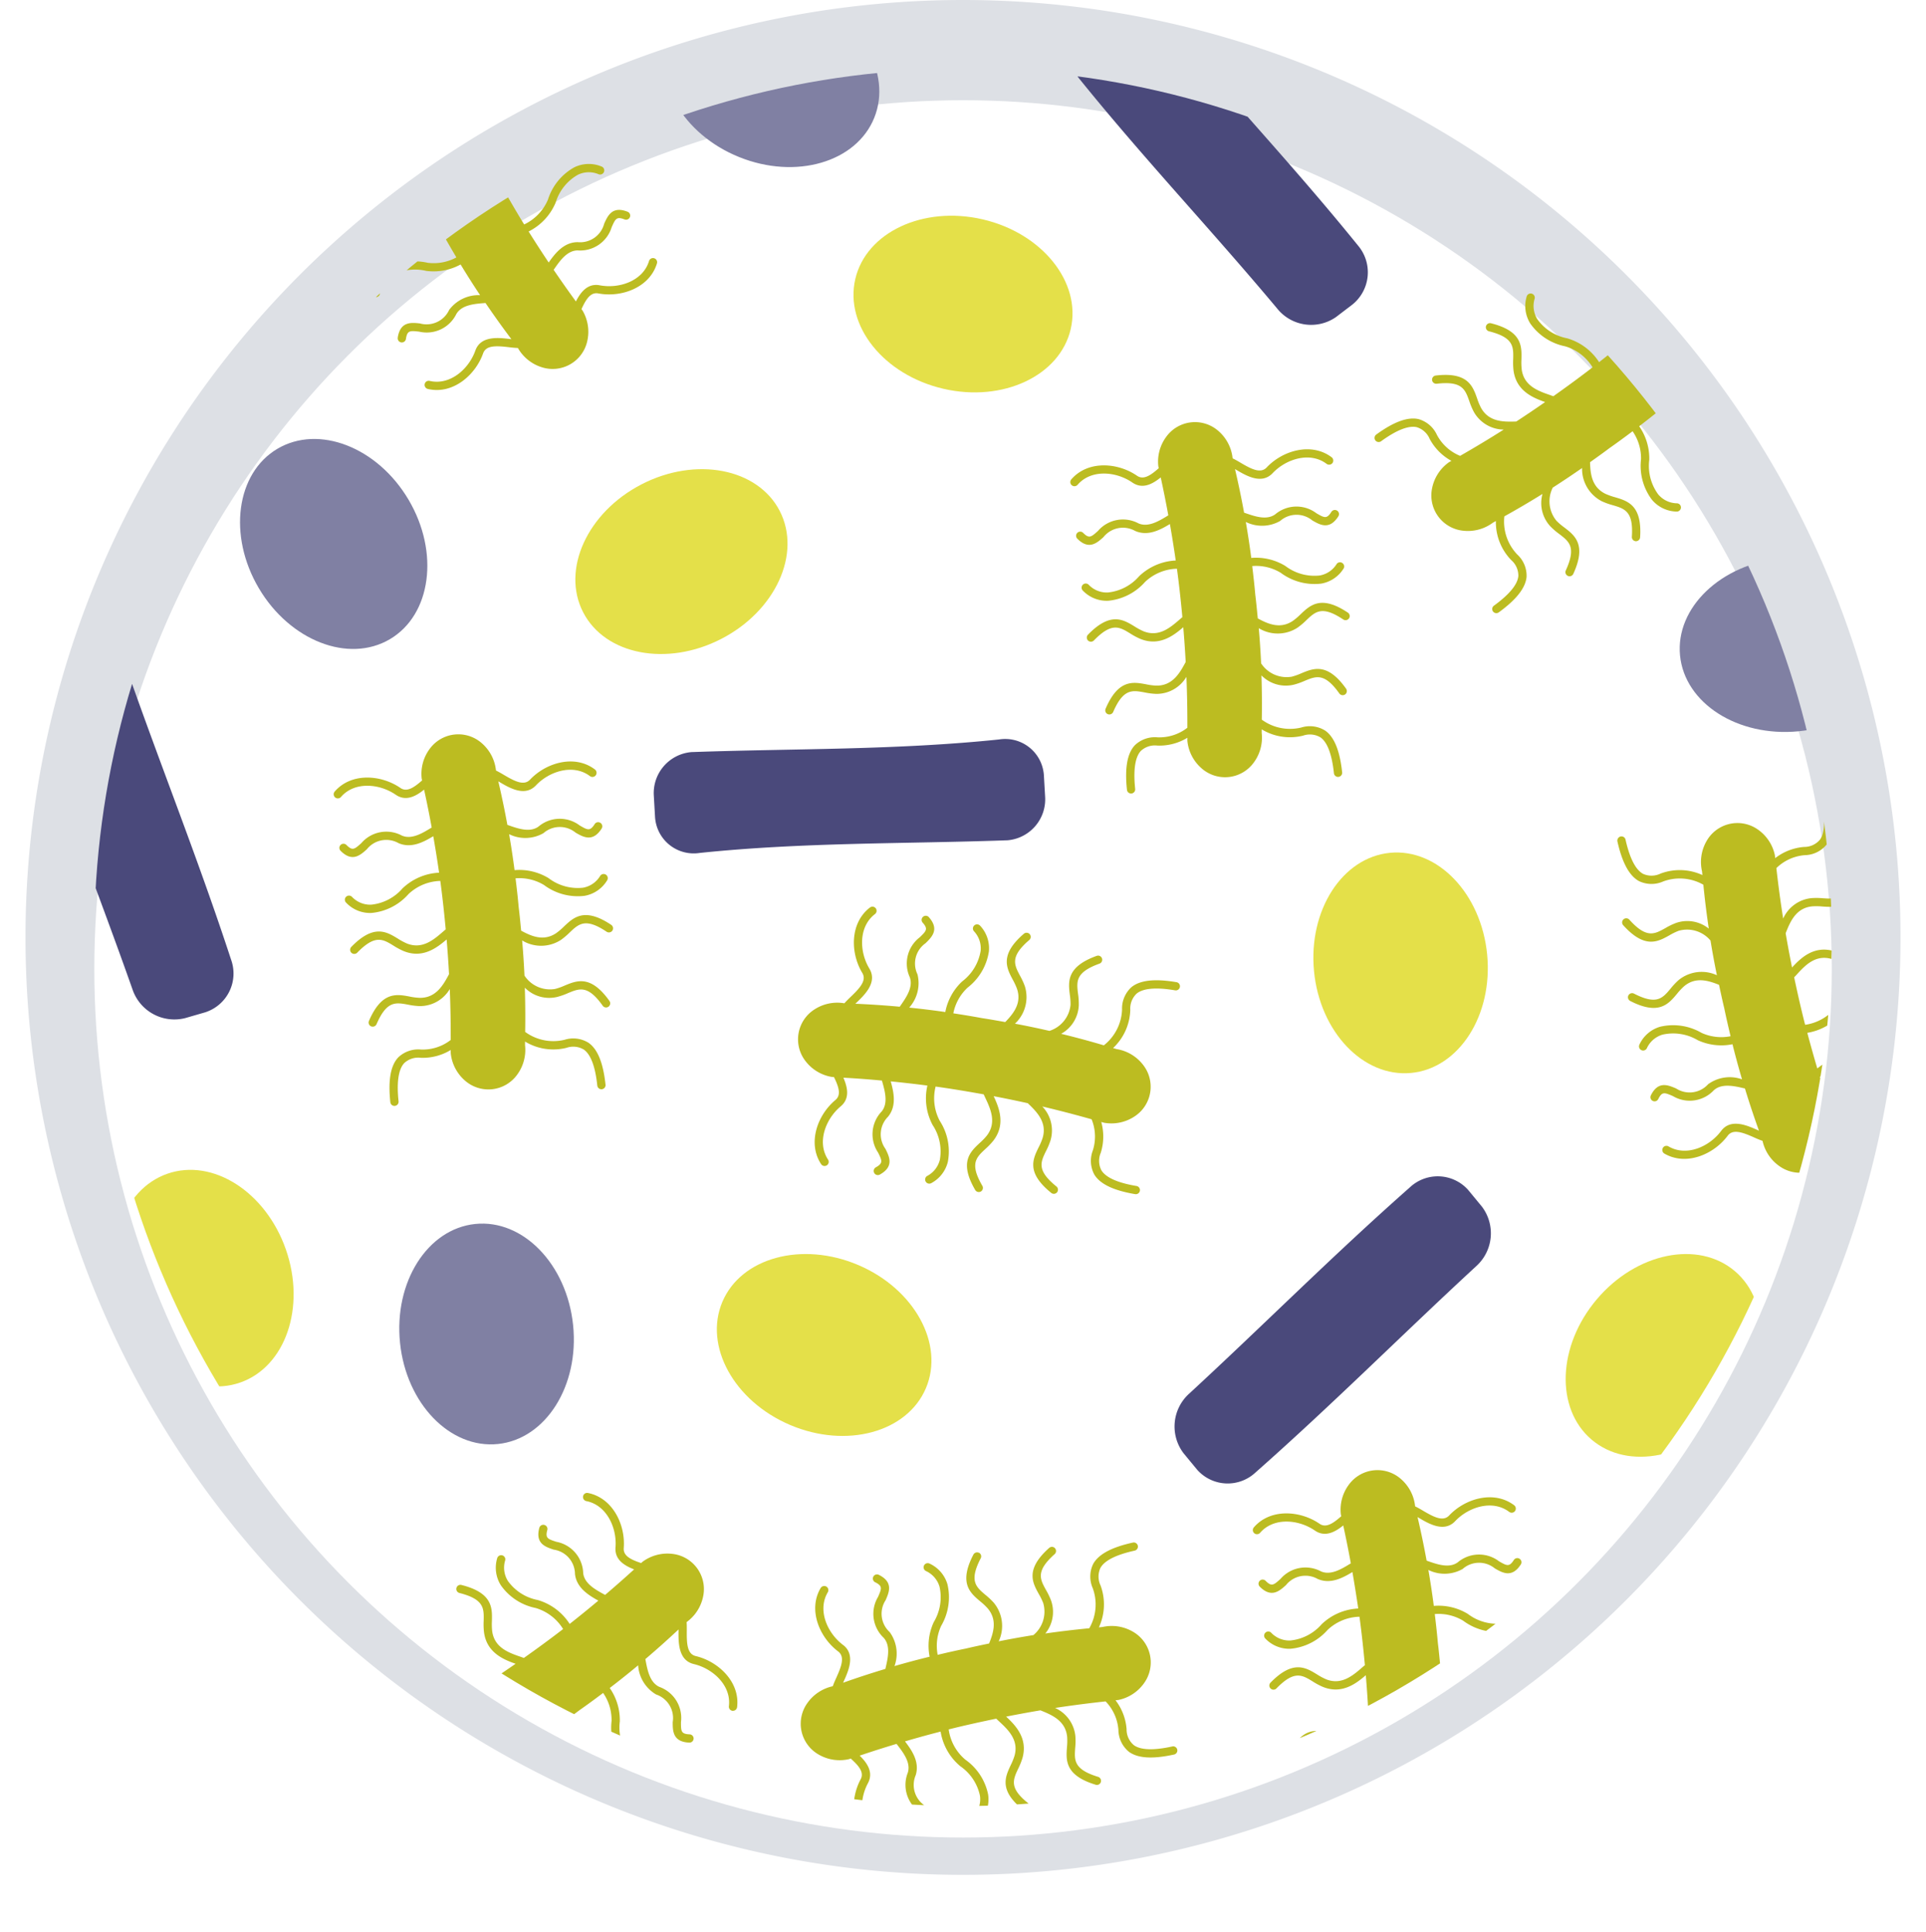 <svg xmlns="http://www.w3.org/2000/svg" xmlns:xlink="http://www.w3.org/1999/xlink" width="183.868" height="184.434" viewBox="0 0 183.868 184.434">
  <defs>
    <filter id="Ellipse_338" x="0" y="0.566" width="183.868" height="183.868" filterUnits="userSpaceOnUse">
      <feOffset dy="3" input="SourceAlpha"/>
      <feGaussianBlur stdDeviation="3" result="blur"/>
      <feFlood flood-opacity="0.518"/>
      <feComposite operator="in" in2="blur"/>
      <feComposite in="SourceGraphic"/>
    </filter>
    <clipPath id="clip-path">
      <circle id="Ellipse_338-2" data-name="Ellipse 338" cx="82.934" cy="82.934" r="82.934" transform="translate(6.566 6.566)" fill="none"/>
    </clipPath>
  </defs>
  <g id="MOD_Circle3" transform="translate(91.934 89.5)">
    <g id="Grupo_8524" data-name="Grupo 8524" transform="translate(-89.5 -89.5)">
      <path id="Ellipse_337" data-name="Ellipse 337" d="M89.5,0A89.5,89.5,0,1,1,0,89.5,89.5,89.5,0,0,1,89.5,0Z" fill="#dde0e5"/>
      <g transform="matrix(1, 0, 0, 1, -2.43, 0)" filter="url(#Ellipse_338)">
        <circle id="Ellipse_338-3" data-name="Ellipse 338" cx="82.934" cy="82.934" r="82.934" transform="translate(9 6.57)" fill="#fff"/>
      </g>
      <g id="Grupo_8523" data-name="Grupo 8523" transform="translate(0)">
        <g id="Grupo_8522" data-name="Grupo 8522" clip-path="url(#clip-path)">
          <path id="Path_2738" data-name="Path 2738" d="M111.852,140.318q-.651-.786-1.3-1.576a4.219,4.219,0,0,1,.522-5.668c7.134-6.581,13.635-13.127,21.089-19.714a3.89,3.89,0,0,1,5.5.18c.025.027.05.055.074.083l1.3,1.576a4.219,4.219,0,0,1-.52,5.668c-7.134,6.581-13.635,13.126-21.09,19.715a3.889,3.889,0,0,1-5.5-.18C111.9,140.375,111.877,140.347,111.852,140.318Z" fill="#4a497b"/>
          <path id="Path_2738-2" data-name="Path 2738" d="M2.92,62.3q.979-.286,1.961-.568a4.221,4.221,0,0,1,5,2.725c3.217,9.157,6.652,17.719,9.748,27.173a3.888,3.888,0,0,1-2.343,4.975l-.1.036-1.962.568a4.22,4.22,0,0,1-5-2.722C7,85.33,3.567,76.768.47,67.313a3.89,3.89,0,0,1,2.342-4.976Z" fill="#4a497b"/>
          <path id="Path_2740" data-name="Path 2740" d="M126.718,29.044,125.1,30.278a4.154,4.154,0,0,1-5.6-.812c-6.27-7.5-12.626-14.189-18.857-21.9a3.955,3.955,0,0,1,.473-5.574l.024-.02c.538-.413,1.078-.828,1.614-1.234a4.153,4.153,0,0,1,5.6.812c6.27,7.5,12.627,14.189,18.863,21.9a3.952,3.952,0,0,1-.474,5.57Z" fill="#4a497b"/>
          <path id="Path_2741" data-name="Path 2741" d="M97.22,73.98q.06,1.038.12,2.087a3.926,3.926,0,0,1-3.671,4.165l-.093,0c-9.7.341-19.354.177-29.195,1.2a3.7,3.7,0,0,1-4.241-3.075c-.017-.1-.029-.208-.037-.312q-.06-1.04-.12-2.088A3.928,3.928,0,0,1,63.657,71.8l.091,0c9.705-.341,19.353-.177,29.194-1.2a3.7,3.7,0,0,1,4.241,3.076C97.2,73.771,97.212,73.875,97.22,73.98Z" fill="#4a497b"/>
          <path id="Trazado_3909" data-name="Trazado 3909" d="M63.986,158.112c-.819-.194-.871-1.178-.854-2.444,0-.3,0-.562-.018-.8a4,4,0,0,0,1.576-2.438,3.386,3.386,0,0,0-2.967-4.079,4,4,0,0,0-2.816.758c-.045.041-.091.081-.136.123-1-.332-1.718-.693-1.659-1.435.178-2.227-1.059-4.8-3.437-5.259a.395.395,0,0,0-.149.775c1.944.372,2.95,2.54,2.8,4.422-.094,1.171.843,1.743,1.777,2.1q-1.366,1.243-2.772,2.439l-.067-.038c-.853-.465-1.914-1.043-2.023-2.051a3.145,3.145,0,0,0-2.562-2.983c-.828-.269-1.077-.35-.86-1.141a.395.395,0,0,0-.761-.209c-.416,1.518.578,1.84,1.377,2.1a2.371,2.371,0,0,1,2.022,2.318c.143,1.324,1.3,2.034,2.231,2.549q-1.352,1.134-2.738,2.224A5.421,5.421,0,0,0,48.9,152.76a4.553,4.553,0,0,1-2.847-1.819,2.391,2.391,0,0,1-.261-1.961.394.394,0,0,0-.761-.208,3.149,3.149,0,0,0,.351,2.583,5.351,5.351,0,0,0,3.329,2.17,4.6,4.6,0,0,1,2.612,2.007c-1.227.949-2.48,1.863-3.746,2.76-.1-.036-.2-.072-.305-.109-1.113-.383-2.5-.858-2.717-2.437a6.071,6.071,0,0,1-.028-.974c.031-1.265.067-2.7-2.908-3.448a.394.394,0,1,0-.193.765c2.364.6,2.342,1.463,2.313,2.664a6.618,6.618,0,0,0,.035,1.1c.269,1.933,1.847,2.587,3.014,2.995q-1.365.949-2.757,1.858c-1.171.038-2.606.066-3.364-1.31a5.887,5.887,0,0,1-.372-.9c-.422-1.19-.9-2.543-3.952-2.181a.394.394,0,0,0-.346.438.4.4,0,0,0,.438.345c2.427-.284,2.715.531,3.116,1.661a6.558,6.558,0,0,0,.426,1.016,3.312,3.312,0,0,0,2.86,1.7q-2.052,1.3-4.165,2.508a4.37,4.37,0,0,1-2.211-2,2.756,2.756,0,0,0-1.758-1.509c-1.036-.23-2.358.254-4.045,1.481a.394.394,0,1,0,.464.638c1.473-1.071,2.622-1.524,3.409-1.349a1.962,1.962,0,0,1,1.239,1.119,5.166,5.166,0,0,0,2.074,2.1c-.084.047-.166.1-.25.145a3.991,3.991,0,0,0-1.587,2.447,3.384,3.384,0,0,0,2.969,4.079,4,4,0,0,0,2.816-.758c.1-.054.2-.115.3-.17a5.2,5.2,0,0,0,1.458,3.725,1.967,1.967,0,0,1,.684,1.524c-.076.805-.86,1.756-2.332,2.827a.395.395,0,0,0,.463.639c1.687-1.228,2.555-2.337,2.655-3.393a2.758,2.758,0,0,0-.9-2.137A4.55,4.55,0,0,1,42.9,169.76q1.848-1.026,3.642-2.141a3.262,3.262,0,0,0,.767,3.108,6.6,6.6,0,0,0,.836.718c.952.728,1.64,1.254.622,3.476a.395.395,0,0,0,.718.328c1.279-2.794.142-3.663-.861-4.431a5.991,5.991,0,0,1-.74-.631,2.909,2.909,0,0,1-.362-3.171q1.416-.908,2.8-1.873a3.473,3.473,0,0,0,1.892,3.177,6.788,6.788,0,0,0,1.038.373c1.151.341,1.984.587,1.823,3.019a.393.393,0,0,0,.367.419h.026a.394.394,0,0,0,.393-.368c.2-3.061-1.172-3.469-2.385-3.827a6.206,6.206,0,0,1-.918-.326c-1.31-.634-1.446-1.908-1.476-3.02.613-.438,1.228-.874,1.83-1.329.755-.528,1.5-1.076,2.232-1.629a4.539,4.539,0,0,1,.806,2.669,5.4,5.4,0,0,0,1.04,3.872,3.15,3.15,0,0,0,2.349,1.128h.018a.395.395,0,0,0,.017-.789,2.39,2.39,0,0,1-1.783-.85,4.589,4.589,0,0,1-.854-3.306,5.389,5.389,0,0,0-.963-3.195q1.38-1.055,2.713-2.167a3.49,3.49,0,0,0,1.717,2.786,2.373,2.373,0,0,1,1.584,2.638c0,.84,0,1.885,1.573,1.956h.018a.394.394,0,0,0,.017-.788c-.819-.037-.819-.3-.82-1.169a3.149,3.149,0,0,0-2.051-3.358c-.925-.413-1.15-1.6-1.33-2.557l-.02-.1q1.619-1.376,3.169-2.83v.081c-.015,1.142-.038,2.867,1.46,3.223,1.837.435,3.59,2.059,3.346,4.023a.4.4,0,0,0,.343.44.4.4,0,0,0,.049,0,.4.4,0,0,0,.391-.347C68.231,160.6,66.16,158.627,63.986,158.112Z" fill="#bcbc21"/>
          <path id="Trazado_3910" data-name="Trazado 3910" d="M162.261,37.653c-.819-.195-.871-1.179-.854-2.445,0-.3,0-.561-.018-.805a4,4,0,0,0,1.576-2.437A3.385,3.385,0,0,0,160,27.887a3.989,3.989,0,0,0-2.816.757c-.045.042-.091.082-.136.123-1-.332-1.718-.693-1.659-1.434.178-2.228-1.059-4.8-3.437-5.259a.395.395,0,0,0-.149.775c1.944.371,2.95,2.54,2.8,4.421-.094,1.171.843,1.743,1.777,2.1q-1.367,1.244-2.772,2.438l-.067-.037c-.853-.465-1.914-1.044-2.022-2.051a3.148,3.148,0,0,0-2.563-2.984c-.827-.269-1.077-.349-.86-1.141a.394.394,0,0,0-.761-.208c-.416,1.518.578,1.84,1.377,2.1a2.372,2.372,0,0,1,2.023,2.318c.142,1.324,1.295,2.035,2.23,2.55q-1.352,1.133-2.737,2.223A5.42,5.42,0,0,0,147.18,32.3a4.554,4.554,0,0,1-2.847-1.82,2.389,2.389,0,0,1-.261-1.96.394.394,0,0,0-.761-.208,3.15,3.15,0,0,0,.351,2.583,5.356,5.356,0,0,0,3.329,2.17,4.591,4.591,0,0,1,2.612,2.006c-1.227.949-2.48,1.863-3.746,2.76l-.3-.109c-1.112-.383-2.5-.858-2.717-2.437a6.07,6.07,0,0,1-.028-.974c.031-1.265.067-2.7-2.908-3.448a.4.4,0,0,0-.479.287.4.4,0,0,0,.286.479c2.364.595,2.342,1.463,2.313,2.663a6.618,6.618,0,0,0,.035,1.1c.269,1.933,1.847,2.587,3.014,2.995q-1.365.949-2.757,1.858c-1.171.038-2.606.067-3.364-1.31a5.845,5.845,0,0,1-.372-.9c-.422-1.189-.9-2.542-3.952-2.181a.394.394,0,0,0-.346.438.4.4,0,0,0,.438.345c2.427-.283,2.716.532,3.116,1.662a6.549,6.549,0,0,0,.426,1.015,3.311,3.311,0,0,0,2.86,1.7q-2.052,1.3-4.164,2.509a4.365,4.365,0,0,1-2.212-2,2.759,2.759,0,0,0-1.758-1.509c-1.036-.229-2.358.255-4.045,1.481a.395.395,0,0,0,.464.639c1.473-1.072,2.622-1.525,3.409-1.349A1.963,1.963,0,0,1,134.05,41.9a5.16,5.16,0,0,0,2.074,2.1c-.084.047-.166.1-.25.145a4,4,0,0,0-1.587,2.447,3.383,3.383,0,0,0,2.969,4.079,3.994,3.994,0,0,0,2.816-.757c.1-.055.2-.115.3-.17a5.2,5.2,0,0,0,1.459,3.724A1.969,1.969,0,0,1,142.517,55c-.076.805-.86,1.756-2.332,2.827a.394.394,0,0,0,.463.638c1.687-1.227,2.555-2.336,2.655-3.392a2.76,2.76,0,0,0-.895-2.138,4.552,4.552,0,0,1-1.229-3.635q1.848-1.026,3.642-2.141a3.266,3.266,0,0,0,.767,3.109,6.74,6.74,0,0,0,.836.717c.952.728,1.64,1.255.623,3.476a.394.394,0,1,0,.717.328c1.279-2.793.142-3.663-.861-4.431a5.985,5.985,0,0,1-.74-.63,2.911,2.911,0,0,1-.362-3.172q1.416-.907,2.8-1.873a3.476,3.476,0,0,0,1.892,3.178,6.678,6.678,0,0,0,1.038.372c1.151.341,1.984.587,1.823,3.019a.4.4,0,0,0,.367.42h.027a.4.4,0,0,0,.393-.369c.2-3.06-1.173-3.468-2.386-3.827a6.207,6.207,0,0,1-.918-.326c-1.31-.634-1.446-1.907-1.476-3.019.613-.439,1.228-.874,1.83-1.329.755-.529,1.5-1.077,2.233-1.629a4.543,4.543,0,0,1,.805,2.669,5.394,5.394,0,0,0,1.04,3.871,3.15,3.15,0,0,0,2.349,1.128h.018a.394.394,0,0,0,.017-.788,2.389,2.389,0,0,1-1.783-.851,4.586,4.586,0,0,1-.854-3.305,5.39,5.39,0,0,0-.963-3.2q1.38-1.054,2.713-2.166a3.493,3.493,0,0,0,1.717,2.786,2.372,2.372,0,0,1,1.584,2.637c0,.84,0,1.885,1.573,1.957h.018a.395.395,0,0,0,.018-.789c-.82-.037-.82-.3-.821-1.169A3.148,3.148,0,0,0,158.8,40.6c-.925-.413-1.15-1.6-1.33-2.558l-.02-.1q1.619-1.375,3.169-2.83V35.2c-.015,1.141-.038,2.867,1.46,3.222,1.837.435,3.59,2.059,3.346,4.023a.4.4,0,0,0,.343.44.4.4,0,0,0,.049,0,.4.4,0,0,0,.391-.346C166.506,40.137,164.435,38.168,162.261,37.653Z" fill="#bcbc21"/>
          <path id="Trazado_3911" data-name="Trazado 3911" d="M135.912,144.689c-.578.611-1.455.164-2.543-.484-.256-.152-.487-.28-.706-.387a3.992,3.992,0,0,0-1.323-2.583,3.385,3.385,0,0,0-5.016.529,3.987,3.987,0,0,0-.752,2.817c.013.059.024.12.038.18-.789.7-1.459,1.141-2.072.719-1.84-1.269-4.69-1.486-6.273.346a.395.395,0,0,0,.6.516c1.294-1.5,3.675-1.284,5.229-.213.967.667,1.931.142,2.706-.489q.393,1.8.725,3.619l-.066.04c-.829.506-1.861,1.135-2.788.725a3.148,3.148,0,0,0-3.865.727c-.647.582-.841.759-1.418.175a.394.394,0,0,0-.561.554c1.106,1.12,1.883.42,2.507-.143a2.372,2.372,0,0,1,3.019-.591c1.217.539,2.409-.1,3.323-.657q.3,1.737.556,3.483a5.413,5.413,0,0,0-3.493,1.5,4.562,4.562,0,0,1-3,1.555,2.391,2.391,0,0,1-1.828-.755.395.395,0,0,0-.561.555,3.15,3.15,0,0,0,2.413.988,5.356,5.356,0,0,0,3.543-1.8,4.594,4.594,0,0,1,3.044-1.259c.209,1.537.373,3.08.517,4.624-.081.069-.161.135-.247.21-.888.772-1.992,1.733-3.469,1.134a6.122,6.122,0,0,1-.857-.463c-1.08-.66-2.3-1.408-4.441.794a.395.395,0,0,0,.567.55c1.7-1.75,2.438-1.3,3.463-.671a6.578,6.578,0,0,0,.971.52c1.808.734,3.164-.306,4.1-1.112q.139,1.657.23,3.317c-.553,1.032-1.246,2.289-2.817,2.257a5.9,5.9,0,0,1-.964-.126c-1.241-.23-2.65-.5-3.865,2.331a.394.394,0,0,0,.206.518.4.4,0,0,0,.518-.206c.968-2.243,1.818-2.086,3-1.867a6.786,6.786,0,0,0,1.093.139,3.313,3.313,0,0,0,2.9-1.626c.067,1.618.093,3.239.089,4.86a4.357,4.357,0,0,1-2.839.914,2.758,2.758,0,0,0-2.187.768c-.716.782-.958,2.169-.74,4.243a.395.395,0,1,0,.785-.082c-.191-1.812-.009-3.033.537-3.627a1.962,1.962,0,0,1,1.588-.514,5.15,5.15,0,0,0,2.858-.745c0,.1,0,.193,0,.29a3.989,3.989,0,0,0,1.325,2.6,3.384,3.384,0,0,0,5.017-.53,4,4,0,0,0,.753-2.818c0-.116,0-.231,0-.347a5.205,5.205,0,0,0,3.955.6,1.966,1.966,0,0,1,1.662.17c.659.468,1.09,1.624,1.281,3.434a.4.4,0,0,0,.735.156.387.387,0,0,0,.05-.238c-.219-2.075-.745-3.381-1.61-4a2.758,2.758,0,0,0-2.3-.295,4.552,4.552,0,0,1-3.762-.753q.036-2.114-.032-4.225a3.26,3.26,0,0,0,3.075.89,6.654,6.654,0,0,0,1.039-.364c1.107-.461,1.907-.793,3.322,1.2a.4.4,0,0,0,.55.093.416.416,0,0,0,.113-.124.4.4,0,0,0-.02-.427c-1.78-2.5-3.1-1.954-4.268-1.47a5.991,5.991,0,0,1-.916.326,2.913,2.913,0,0,1-2.927-1.273q-.078-1.682-.224-3.358a3.475,3.475,0,0,0,3.7-.049,6.817,6.817,0,0,0,.841-.713c.872-.827,1.5-1.424,3.526-.068a.4.4,0,0,0,.547-.109l.014-.022a.394.394,0,0,0-.122-.525c-2.549-1.706-3.59-.72-4.507.152a6.232,6.232,0,0,1-.742.632c-1.2.817-2.374.3-3.353-.232-.073-.75-.142-1.5-.235-2.249-.08-.918-.184-1.834-.294-2.749a4.551,4.551,0,0,1,2.714.638,5.4,5.4,0,0,0,3.873,1.035,3.152,3.152,0,0,0,2.151-1.469l.009-.016a.395.395,0,0,0-.674-.41A2.385,2.385,0,0,1,140.985,155a4.584,4.584,0,0,1-3.29-.913,5.382,5.382,0,0,0-3.248-.764q-.224-1.722-.52-3.433a3.491,3.491,0,0,0,3.271-.093,2.371,2.371,0,0,1,3.076-.053c.728.419,1.633.942,2.481-.384l.01-.016a.395.395,0,0,0-.675-.409c-.441.691-.668.56-1.422.126a3.148,3.148,0,0,0-3.934.1c-.82.6-1.962.195-2.88-.127l-.093-.032q-.383-2.09-.866-4.159l.07.041c.981.585,2.463,1.467,3.521.347,1.3-1.373,3.578-2.079,5.157-.885a.393.393,0,0,0,.552-.077.363.363,0,0,0,.027-.041.4.4,0,0,0-.1-.512C140.186,142.255,137.446,143.063,135.912,144.689Z" fill="#bcbc21"/>
          <path id="Trazado_3912" data-name="Trazado 3912" d="M77.575,157.666c.672.507.325,1.429-.2,2.582-.123.271-.225.514-.306.744a3.994,3.994,0,0,0-2.422,1.6,3.385,3.385,0,0,0,1.08,4.926,3.992,3.992,0,0,0,2.883.437c.058-.021.117-.038.175-.058.785.706,1.295,1.324.944,1.979-1.058,1.969-.959,4.825,1.037,6.2a.395.395,0,0,0,.447-.651c-1.631-1.12-1.682-3.51-.79-5.173.556-1.035-.073-1.935-.785-2.635q1.749-.591,3.517-1.121c.016.021.03.04.047.061.594.768,1.334,1.724,1.029,2.691a3.147,3.147,0,0,0,1.15,3.761c.649.578.846.752.33,1.39a.394.394,0,0,0,.613.5c.99-1.223.208-1.917-.419-2.476a2.371,2.371,0,0,1-.922-2.935c.4-1.269-.371-2.383-1.02-3.23q1.694-.5,3.4-.937a5.417,5.417,0,0,0,1.877,3.306,4.561,4.561,0,0,1,1.877,2.809,2.393,2.393,0,0,1-.548,1.9.395.395,0,0,0,.613.5,3.147,3.147,0,0,0,.716-2.507A5.359,5.359,0,0,0,89.721,168a4.593,4.593,0,0,1-1.588-2.886c1.5-.377,3.02-.711,4.539-1.025.077.073.151.145.236.223.865.8,1.942,1.788,1.51,3.322a5.89,5.89,0,0,1-.366.9c-.536,1.147-1.144,2.446,1.281,4.326a.395.395,0,0,0,.484-.624c-1.927-1.494-1.559-2.28-1.05-3.368a6.623,6.623,0,0,0,.41-1.022c.529-1.879-.654-3.111-1.558-3.953q1.63-.322,3.27-.6c1.088.435,2.413.985,2.555,2.549a5.889,5.889,0,0,1-.019.972c-.091,1.259-.2,2.689,2.744,3.584a.394.394,0,0,0,.493-.262.4.4,0,0,0-.262-.492c-2.337-.714-2.275-1.576-2.188-2.772a6.592,6.592,0,0,0,.017-1.1,3.31,3.31,0,0,0-1.936-2.706c1.6-.246,3.209-.451,4.821-.626a4.363,4.363,0,0,1,1.222,2.721,2.755,2.755,0,0,0,1,2.088c.857.626,2.262.713,4.3.267a.395.395,0,1,0-.169-.771c-1.78.39-3.014.344-3.664-.133a1.958,1.958,0,0,1-.686-1.522,5.159,5.159,0,0,0-1.056-2.757c.1-.01.191-.023.287-.032a3.992,3.992,0,0,0,2.435-1.6,3.382,3.382,0,0,0-1.081-4.927,4,4,0,0,0-2.884-.437c-.115.009-.23.024-.346.034a5.2,5.2,0,0,0,.159-4,1.97,1.97,0,0,1-.014-1.671c.393-.707,1.493-1.263,3.271-1.654a.394.394,0,0,0,.074-.746.384.384,0,0,0-.242-.024c-2.038.447-3.278,1.114-3.793,2.041a2.76,2.76,0,0,0-.039,2.318,4.548,4.548,0,0,1-.333,3.822q-2.1.2-4.195.5a3.261,3.261,0,0,0,.545-3.155,6.642,6.642,0,0,0-.477-.992c-.58-1.049-1-1.808.825-3.434a.4.4,0,0,0,.031-.557.41.41,0,0,0-.135-.1.394.394,0,0,0-.422.067c-2.293,2.045-1.6,3.3-.99,4.4a6.019,6.019,0,0,1,.425.874,2.911,2.911,0,0,1-.941,3.05q-1.662.264-3.313.594a3.475,3.475,0,0,0-.458-3.67,6.752,6.752,0,0,0-.8-.758c-.918-.774-1.581-1.334-.458-3.5a.393.393,0,0,0-.168-.531L91,148.243a.4.4,0,0,0-.507.18c-1.415,2.722-.319,3.647.648,4.463a6.17,6.17,0,0,1,.711.667c.945,1.106.558,2.327.14,3.358-.738.155-1.476.307-2.21.483-.9.181-1.8.385-2.7.6a4.537,4.537,0,0,1,.334-2.768,5.4,5.4,0,0,0,.6-3.964,3.156,3.156,0,0,0-1.7-1.976l-.017-.007a.394.394,0,0,0-.333.715,2.391,2.391,0,0,1,1.293,1.495,4.6,4.6,0,0,1-.545,3.371,5.382,5.382,0,0,0-.4,3.313q-1.687.412-3.354.895a3.5,3.5,0,0,0-.455-3.241,2.371,2.371,0,0,1-.392-3.051c.336-.77.755-1.727-.656-2.423l-.017-.008a.395.395,0,0,0-.332.716c.735.362.63.6.282,1.4a3.149,3.149,0,0,0,.531,3.9c.682.75.411,1.929.192,2.876-.007.034-.013.064-.021.1q-2.034.61-4.038,1.321l.034-.075c.472-1.039,1.185-2.61-.045-3.538-1.507-1.135-2.461-3.326-1.449-5.027a.4.4,0,0,0-.138-.541l-.044-.022a.4.4,0,0,0-.5.16C74.684,153.687,75.79,156.322,77.575,157.666Z" fill="#bcbc21"/>
          <path id="Trazado_3913" data-name="Trazado 3913" d="M48.165,74.437c-.578.611-1.456.164-2.544-.484-.256-.152-.486-.28-.706-.387a3.988,3.988,0,0,0-1.323-2.583,3.384,3.384,0,0,0-5.015.529,3.993,3.993,0,0,0-.753,2.817c.014.059.025.12.039.18-.79.7-1.46,1.141-2.072.719-1.84-1.269-4.69-1.486-6.273.346a.395.395,0,0,0,.6.516c1.293-1.5,3.674-1.284,5.228-.213.968.667,1.932.142,2.706-.489q.395,1.8.726,3.619l-.066.04c-.829.506-1.861,1.136-2.788.725a3.147,3.147,0,0,0-3.865.727c-.647.582-.841.759-1.418.175a.394.394,0,1,0-.561.554c1.106,1.12,1.882.42,2.507-.143a2.37,2.37,0,0,1,3.018-.591c1.218.539,2.41-.105,3.323-.657q.306,1.737.557,3.483a5.417,5.417,0,0,0-3.494,1.5,4.557,4.557,0,0,1-3,1.555,2.391,2.391,0,0,1-1.828-.755.4.4,0,0,0-.558,0,.39.39,0,0,0,0,.557,3.147,3.147,0,0,0,2.412.988,5.359,5.359,0,0,0,3.544-1.8A4.59,4.59,0,0,1,39.6,84.107c.208,1.537.373,3.08.517,4.624-.081.069-.161.135-.247.21-.888.772-1.992,1.733-3.469,1.134a6.122,6.122,0,0,1-.857-.463c-1.081-.66-2.3-1.408-4.441.794a.4.4,0,0,0,.008.558.4.4,0,0,0,.558-.008c1.7-1.75,2.438-1.3,3.463-.671a6.589,6.589,0,0,0,.972.52c1.808.734,3.163-.306,4.1-1.111q.14,1.656.23,3.316c-.552,1.032-1.245,2.289-2.816,2.257a5.9,5.9,0,0,1-.964-.126c-1.241-.23-2.65-.495-3.865,2.331a.393.393,0,0,0,.206.518.4.4,0,0,0,.518-.206c.968-2.243,1.818-2.086,3-1.867a6.663,6.663,0,0,0,1.092.139,3.313,3.313,0,0,0,2.9-1.626c.067,1.618.093,3.239.089,4.86a4.36,4.36,0,0,1-2.84.914,2.756,2.756,0,0,0-2.186.768c-.717.783-.959,2.169-.74,4.243a.395.395,0,1,0,.785-.082c-.191-1.812-.009-3.033.537-3.627a1.959,1.959,0,0,1,1.588-.514,5.144,5.144,0,0,0,2.857-.745c0,.1,0,.193,0,.29a3.989,3.989,0,0,0,1.325,2.6,3.385,3.385,0,0,0,5.017-.531,4,4,0,0,0,.753-2.818c0-.116,0-.231,0-.347a5.2,5.2,0,0,0,3.954.6,1.965,1.965,0,0,1,1.662.17c.66.468,1.091,1.624,1.282,3.434a.395.395,0,0,0,.734.156.388.388,0,0,0,.051-.238c-.22-2.075-.746-3.381-1.61-3.995a2.758,2.758,0,0,0-2.3-.295,4.552,4.552,0,0,1-3.762-.753q.036-2.113-.033-4.225a3.263,3.263,0,0,0,3.076.89,6.655,6.655,0,0,0,1.039-.364c1.107-.461,1.907-.793,3.322,1.2a.394.394,0,1,0,.642-.457c-1.779-2.5-3.1-1.955-4.267-1.471a5.965,5.965,0,0,1-.917.326,2.913,2.913,0,0,1-2.927-1.273q-.078-1.681-.223-3.358a3.475,3.475,0,0,0,3.7-.049,6.805,6.805,0,0,0,.841-.713c.871-.826,1.5-1.424,3.526-.068a.4.4,0,0,0,.547-.109l.014-.022a.4.4,0,0,0-.122-.525c-2.549-1.706-3.59-.719-4.508.152a6.145,6.145,0,0,1-.741.632c-1.2.817-2.375.3-3.353-.232-.073-.75-.142-1.5-.235-2.249-.081-.918-.184-1.834-.3-2.748a4.546,4.546,0,0,1,2.715.637,5.388,5.388,0,0,0,3.872,1.035,3.149,3.149,0,0,0,2.152-1.469l.009-.016a.394.394,0,0,0-.674-.409,2.394,2.394,0,0,1-1.629,1.119,4.591,4.591,0,0,1-3.29-.914,5.38,5.38,0,0,0-3.248-.764q-.224-1.722-.519-3.433a3.491,3.491,0,0,0,3.271-.093,2.371,2.371,0,0,1,3.076-.053c.728.419,1.633.942,2.481-.384l.009-.016a.394.394,0,0,0-.674-.409c-.442.691-.669.56-1.422.126a3.148,3.148,0,0,0-3.934.1c-.82.6-1.962.195-2.88-.127l-.094-.032q-.381-2.089-.866-4.159l.071.041c.981.585,2.463,1.467,3.521.347,1.3-1.373,3.578-2.078,5.157-.885a.393.393,0,0,0,.552-.077.362.362,0,0,0,.027-.041.4.4,0,0,0-.1-.512C52.439,72,49.7,72.811,48.165,74.437Z" fill="#bcbc21"/>
          <path id="Trazado_3914" data-name="Trazado 3914" d="M118.489,44.631c-.578.611-1.456.164-2.544-.484-.256-.152-.486-.28-.706-.387a3.992,3.992,0,0,0-1.323-2.583,3.385,3.385,0,0,0-5.016.529,3.987,3.987,0,0,0-.752,2.817c.014.059.025.12.038.18-.789.7-1.459,1.141-2.072.719-1.839-1.269-4.689-1.486-6.273.346a.395.395,0,0,0,.6.516c1.294-1.5,3.675-1.284,5.229-.213.968.667,1.931.142,2.706-.489q.393,1.8.725,3.619l-.066.04c-.829.506-1.86,1.135-2.787.725a3.149,3.149,0,0,0-3.866.727c-.646.582-.84.759-1.418.175a.394.394,0,0,0-.56.554c1.106,1.12,1.882.42,2.506-.143a2.372,2.372,0,0,1,3.019-.591c1.218.539,2.41-.1,3.323-.657q.306,1.737.556,3.483a5.419,5.419,0,0,0-3.493,1.5,4.551,4.551,0,0,1-3,1.555,2.388,2.388,0,0,1-1.829-.754.395.395,0,0,0-.561.555,3.15,3.15,0,0,0,2.413.988,5.359,5.359,0,0,0,3.544-1.8,4.589,4.589,0,0,1,3.043-1.259c.209,1.537.374,3.08.518,4.624-.082.069-.161.135-.248.21-.888.772-1.991,1.733-3.469,1.134a6.18,6.18,0,0,1-.857-.463c-1.08-.66-2.3-1.408-4.441.794a.4.4,0,0,0,.009.558.4.4,0,0,0,.558-.008c1.7-1.75,2.438-1.3,3.463-.671a6.628,6.628,0,0,0,.971.52c1.809.734,3.164-.306,4.1-1.112q.14,1.657.23,3.317c-.552,1.032-1.246,2.289-2.816,2.257a5.887,5.887,0,0,1-.964-.126c-1.241-.23-2.651-.5-3.865,2.331a.393.393,0,0,0,.206.518.4.4,0,0,0,.517-.206c.969-2.243,1.819-2.086,3-1.867a6.773,6.773,0,0,0,1.092.139,3.311,3.311,0,0,0,2.9-1.626c.067,1.618.094,3.239.09,4.86a4.36,4.36,0,0,1-2.84.914,2.756,2.756,0,0,0-2.186.768c-.717.782-.959,2.169-.74,4.243a.394.394,0,1,0,.784-.082c-.19-1.812-.008-3.033.537-3.627a1.963,1.963,0,0,1,1.589-.514,5.146,5.146,0,0,0,2.857-.745c0,.1,0,.193,0,.29a3.99,3.99,0,0,0,1.326,2.6,3.383,3.383,0,0,0,5.016-.53,3.987,3.987,0,0,0,.753-2.818c0-.116,0-.231,0-.347a5.2,5.2,0,0,0,3.954.6,1.965,1.965,0,0,1,1.662.17c.66.468,1.09,1.624,1.282,3.434a.395.395,0,0,0,.785-.082c-.22-2.075-.746-3.381-1.611-3.995a2.755,2.755,0,0,0-2.3-.3,4.553,4.553,0,0,1-3.763-.753q.036-2.113-.032-4.225a3.26,3.26,0,0,0,3.075.89,6.667,6.667,0,0,0,1.04-.364c1.106-.461,1.906-.793,3.321,1.2a.4.4,0,0,0,.55.093.391.391,0,0,0,.113-.124.4.4,0,0,0-.02-.427c-1.779-2.5-3.1-1.954-4.268-1.47a5.953,5.953,0,0,1-.916.326,2.913,2.913,0,0,1-2.927-1.273q-.078-1.682-.224-3.358a3.475,3.475,0,0,0,3.7-.049,6.829,6.829,0,0,0,.842-.713c.871-.827,1.5-1.424,3.526-.068a.4.4,0,0,0,.547-.109l.014-.022a.394.394,0,0,0-.123-.525c-2.549-1.706-3.589-.72-4.507.152a6.223,6.223,0,0,1-.741.632c-1.205.817-2.375.3-3.353-.232-.073-.75-.143-1.5-.236-2.249-.08-.919-.184-1.834-.294-2.749a4.549,4.549,0,0,1,2.714.638A5.4,5.4,0,0,0,123.7,55.72a3.154,3.154,0,0,0,2.152-1.469l.009-.016a.4.4,0,0,0-.675-.41,2.385,2.385,0,0,1-1.628,1.119,4.585,4.585,0,0,1-3.29-.913,5.38,5.38,0,0,0-3.248-.764q-.224-1.722-.52-3.433a3.493,3.493,0,0,0,3.272-.093,2.372,2.372,0,0,1,3.076-.053c.727.419,1.633.942,2.481-.384l.009-.016a.394.394,0,0,0-.674-.409c-.442.691-.669.56-1.423.125a3.149,3.149,0,0,0-3.933.1c-.82.595-1.962.194-2.88-.127l-.094-.032q-.381-2.09-.866-4.159l.07.041c.981.585,2.464,1.467,3.521.347,1.3-1.373,3.578-2.079,5.157-.885a.4.4,0,0,0,.553-.077.363.363,0,0,0,.027-.041.4.4,0,0,0-.1-.512C122.763,42.2,120.022,43.005,118.489,44.631Z" fill="#bcbc21"/>
          <path id="Trazado_3915" data-name="Trazado 3915" d="M162.5,108.436c.5-.674,1.428-.331,2.583.187.272.122.515.223.746.3a3.989,3.989,0,0,0,1.611,2.414,3.385,3.385,0,0,0,4.922-1.1,3.99,3.99,0,0,0,.423-2.885c-.021-.058-.039-.116-.059-.174.7-.789,1.318-1.3,1.975-.953,1.974,1.048,4.83.935,6.192-1.067a.395.395,0,0,0-.653-.444c-1.112,1.637-3.5,1.7-5.169.814-1.038-.551-1.935.082-2.632.8q-.6-1.747-1.137-3.512l.061-.047c.765-.6,1.717-1.342,2.685-1.042a3.148,3.148,0,0,0,3.756-1.167c.575-.653.748-.85,1.388-.337a.394.394,0,0,0,.494-.615c-1.228-.985-1.919-.2-2.474.43a2.371,2.371,0,0,1-2.93.936c-1.272-.395-2.382.382-3.226,1.035q-.5-1.691-.953-3.4a5.421,5.421,0,0,0,3.3-1.892,4.555,4.555,0,0,1,2.8-1.891,2.389,2.389,0,0,1,1.9.539.394.394,0,0,0,.493-.616,3.147,3.147,0,0,0-2.51-.7,5.356,5.356,0,0,0-3.313,2.193,4.593,4.593,0,0,1-2.878,1.6c-.385-1.5-.726-3.016-1.047-4.533l.222-.237c.793-.869,1.779-1.951,3.315-1.526a6.075,6.075,0,0,1,.9.361c1.149.531,2.45,1.133,4.319-1.3a.395.395,0,0,0-.626-.481c-1.484,1.934-2.272,1.569-3.363,1.066a6.636,6.636,0,0,0-1.024-.4c-1.881-.52-3.108.669-3.946,1.577q-.329-1.629-.61-3.268c.43-1.089.973-2.418,2.538-2.567a5.867,5.867,0,0,1,.971.015c1.26.085,2.69.186,3.571-2.761a.393.393,0,0,0-.264-.491.4.4,0,0,0-.491.264c-.7,2.34-1.566,2.282-2.762,2.2a6.714,6.714,0,0,0-1.1-.012,3.315,3.315,0,0,0-2.7,1.95q-.38-2.4-.648-4.818a4.362,4.362,0,0,1,2.715-1.235,2.756,2.756,0,0,0,2.083-1.015c.622-.86.7-2.265.247-4.3a.394.394,0,1,0-.77.172c.4,1.778.358,3.012-.116,3.665a1.959,1.959,0,0,1-1.518.693,5.165,5.165,0,0,0-2.753,1.069c-.01-.1-.024-.191-.033-.287A4,4,0,0,0,165.4,79.21a3.385,3.385,0,0,0-4.923,1.105,4,4,0,0,0-.423,2.886c.01.115.026.23.036.345a5.2,5.2,0,0,0-4-.14,1.967,1.967,0,0,1-1.671.022c-.709-.389-1.27-1.487-1.669-3.263A.394.394,0,0,0,152,80.1a.39.39,0,0,0-.023.242c.457,2.035,1.13,3.273,2.06,3.783a2.757,2.757,0,0,0,2.317.028,4.555,4.555,0,0,1,3.825.315q.207,2.1.518,4.192a3.265,3.265,0,0,0-3.157-.53,6.683,6.683,0,0,0-.99.482c-1.047.585-1.8,1.008-3.438-.808a.394.394,0,1,0-.586.528c2.056,2.283,3.306,1.585,4.409.969a5.971,5.971,0,0,1,.872-.429,2.914,2.914,0,0,1,3.055.927q.27,1.661.609,3.31a3.477,3.477,0,0,0-3.668.475,6.735,6.735,0,0,0-.754.805c-.77.921-1.326,1.588-3.494.474a.4.4,0,0,0-.531.171l-.012.024a.4.4,0,0,0,.182.507c2.729,1.4,3.649.3,4.46-.67a6.165,6.165,0,0,1,.664-.713c1.1-.951,2.324-.57,3.357-.157.159.737.315,1.475.493,2.208.186.9.394,1.8.609,2.7a4.544,4.544,0,0,1-2.769-.32,5.393,5.393,0,0,0-3.967-.583,3.153,3.153,0,0,0-1.968,1.708l-.007.016a.395.395,0,0,0,.717.33,2.391,2.391,0,0,1,1.489-1.3,4.591,4.591,0,0,1,3.373.529,5.392,5.392,0,0,0,3.315.385q.42,1.684.911,3.35a3.5,3.5,0,0,0-3.239.469,2.372,2.372,0,0,1-3.049.407c-.771-.333-1.731-.747-2.42.667l-.008.017a.395.395,0,0,0,.717.329c.359-.737.6-.633,1.4-.289a3.148,3.148,0,0,0,3.9-.55c.746-.685,1.926-.419,2.875-.2l.1.021q.619,2.031,1.34,4.031l-.075-.033c-1.042-.467-2.616-1.173-3.538.061-1.128,1.513-3.315,2.477-5.02,1.474a.394.394,0,0,0-.54.14.359.359,0,0,0-.022.044.4.4,0,0,0,.162.5C158.534,111.346,161.163,110.228,162.5,108.436Z" fill="#bcbc21"/>
          <path id="Trazado_3916" data-name="Trazado 3916" d="M79.887,92.893c.434.721-.233,1.446-1.149,2.32-.216.205-.4.393-.563.576a3.99,3.99,0,0,0-2.844.579,3.384,3.384,0,0,0-.84,4.973A3.994,3.994,0,0,0,77,102.824l.184.011c.464.949.706,1.712.135,2.189-1.716,1.431-2.692,4.117-1.354,6.135a.395.395,0,0,0,.658-.436c-1.094-1.649-.248-3.885,1.2-5.094.9-.752.656-1.822.257-2.737q1.843.1,3.681.274l.02.074c.265.935.594,2.1-.05,2.881a3.146,3.146,0,0,0-.34,3.918c.387.779.5,1.014-.213,1.413a.394.394,0,1,0,.383.689c1.376-.764.91-1.7.537-2.453a2.371,2.371,0,0,1,.242-3.067c.846-1.027.547-2.349.261-3.377q1.755.174,3.5.4a5.412,5.412,0,0,0,.5,3.768,4.553,4.553,0,0,1,.691,3.307,2.39,2.39,0,0,1-1.218,1.558.395.395,0,0,0,.383.69,3.151,3.151,0,0,0,1.6-2.058,5.361,5.361,0,0,0-.778-3.9,4.588,4.588,0,0,1-.394-3.27c1.537.213,3.066.469,4.592.745.045.1.087.191.136.295.5,1.063,1.133,2.384.16,3.646a6.13,6.13,0,0,1-.677.7c-.926.863-1.975,1.841-.429,4.491a.4.4,0,0,0,.539.142.4.4,0,0,0,.143-.54c-1.229-2.105-.594-2.7.285-3.516a6.718,6.718,0,0,0,.762-.795c1.193-1.545.556-3.13.032-4.249q1.633.311,3.256.67c.846.81,1.87,1.816,1.417,3.32a5.917,5.917,0,0,1-.381.895c-.555,1.133-1.19,2.419,1.206,4.349a.394.394,0,0,0,.555-.059.4.4,0,0,0-.06-.554c-1.9-1.536-1.52-2.312-.992-3.389a6.676,6.676,0,0,0,.427-1.015,3.313,3.313,0,0,0-.785-3.234c1.577.371,3.145.782,4.706,1.221a4.375,4.375,0,0,1,.116,2.981,2.757,2.757,0,0,0,.152,2.312c.56.9,1.831,1.507,3.888,1.855a.394.394,0,1,0,.131-.778c-1.8-.3-2.924-.808-3.349-1.493a1.963,1.963,0,0,1-.067-1.668,5.164,5.164,0,0,0,.051-2.952c.092.027.186.05.278.077a3.993,3.993,0,0,0,2.859-.578,3.382,3.382,0,0,0,.838-4.974,3.989,3.989,0,0,0-2.511-1.483c-.111-.035-.223-.064-.334-.1a5.2,5.2,0,0,0,1.641-3.647,1.967,1.967,0,0,1,.611-1.555c.629-.509,1.857-.614,3.652-.311a.395.395,0,1,0,.132-.778c-2.057-.347-3.457-.192-4.281.476a2.758,2.758,0,0,0-.9,2.135,4.553,4.553,0,0,1-1.737,3.421q-2.025-.6-4.078-1.1a3.264,3.264,0,0,0,1.685-2.722,6.655,6.655,0,0,0-.072-1.1c-.146-1.19-.251-2.05,2.048-2.877a.394.394,0,1,0-.267-.742c-2.891,1.04-2.717,2.461-2.564,3.715a5.985,5.985,0,0,1,.067.97,2.911,2.911,0,0,1-2.013,2.477q-1.64-.378-3.294-.688a3.473,3.473,0,0,0,.946-3.575,6.714,6.714,0,0,0-.46-1c-.561-1.062-.968-1.828.883-3.414a.394.394,0,0,0,.042-.556l-.017-.02a.4.4,0,0,0-.539-.023c-2.329,2-1.658,3.264-1.066,4.382a6.193,6.193,0,0,1,.41.884c.463,1.38-.352,2.367-1.125,3.167-.742-.131-1.484-.266-2.23-.378-.906-.17-1.816-.316-2.726-.456A4.545,4.545,0,0,1,89.931,94.3a5.387,5.387,0,0,0,2.039-3.451,3.151,3.151,0,0,0-.836-2.468l-.013-.013a.395.395,0,0,0-.576.54,2.389,2.389,0,0,1,.64,1.869A4.589,4.589,0,0,1,89.421,93.7a5.373,5.373,0,0,0-1.61,2.923q-1.719-.248-3.446-.423a3.5,3.5,0,0,0,.79-3.176,2.371,2.371,0,0,1,.776-2.976c.6-.589,1.346-1.32.3-2.493l-.013-.013a.395.395,0,0,0-.576.539c.547.611.36.794-.261,1.4a3.148,3.148,0,0,0-.964,3.814c.352.95-.341,1.943-.9,2.74l-.056.082q-2.115-.195-4.239-.284l.059-.057c.826-.788,2.075-1.978,1.281-3.3-.974-1.617-1.04-4,.534-5.205a.4.4,0,0,0,.075-.553.379.379,0,0,0-.033-.037.4.4,0,0,0-.521-.037C78.692,88.122,78.734,90.979,79.887,92.893Z" fill="#bcbc21"/>
          <path id="Trazado_3917" data-name="Trazado 3917" d="M43.685,33.741c.281-.793,1.265-.738,2.522-.585.3.036.558.06.8.068a3.989,3.989,0,0,0,2.254,1.83,3.385,3.385,0,0,0,4.374-2.511,3.991,3.991,0,0,0-.449-2.881c-.037-.049-.072-.1-.108-.149.438-.961.874-1.633,1.6-1.5,2.195.418,4.89-.535,5.6-2.85a.395.395,0,1,0-.755-.231c-.578,1.892-2.842,2.658-4.7,2.307-1.154-.219-1.823.65-2.277,1.541q-1.089-1.492-2.126-3.019l.044-.062c.554-.8,1.244-1.791,2.257-1.79a3.146,3.146,0,0,0,3.242-2.227c.357-.793.463-1.033,1.227-.732a.394.394,0,0,0,.289-.734c-1.464-.577-1.891.377-2.235,1.143a2.37,2.37,0,0,1-2.523,1.761c-1.331,0-2.161,1.07-2.774,1.943q-.981-1.466-1.916-2.961a5.412,5.412,0,0,0,2.59-2.783,4.558,4.558,0,0,1,2.115-2.634,2.392,2.392,0,0,1,1.978-.049.394.394,0,0,0,.289-.734,3.155,3.155,0,0,0-2.607.071,5.354,5.354,0,0,0-2.515,3.076,4.59,4.59,0,0,1-2.276,2.381c-.812-1.322-1.586-2.666-2.341-4.021.047-.1.093-.188.141-.292.5-1.065,1.122-2.39,2.716-2.439a6.14,6.14,0,0,1,.971.078c1.254.167,2.676.356,3.741-2.521a.4.4,0,0,0-.233-.507.4.4,0,0,0-.507.233c-.846,2.286-1.707,2.171-2.9,2.013a6.627,6.627,0,0,0-1.1-.084c-1.951.06-2.77,1.558-3.3,2.674q-.8-1.46-1.55-2.941c.088-1.168.215-2.6,1.664-3.2a6.028,6.028,0,0,1,.933-.274c1.229-.291,2.625-.617,2.594-3.694a.393.393,0,0,0-.4-.39.4.4,0,0,0-.39.4c.02,2.444-.821,2.643-1.988,2.919a6.639,6.639,0,0,0-1.055.315,3.311,3.311,0,0,0-2,2.66q-1.073-2.181-2.045-4.41A4.361,4.361,0,0,1,42.8,5.965a2.76,2.76,0,0,0,1.69-1.586c.34-1.005,0-2.371-1.037-4.181a.395.395,0,0,0-.685.393c.907,1.58,1.234,2.771.974,3.534a1.958,1.958,0,0,1-1.245,1.112,5.15,5.15,0,0,0-2.313,1.836c-.038-.089-.079-.176-.117-.265A4,4,0,0,0,37.8,4.967a3.384,3.384,0,0,0-4.375,2.512,3.992,3.992,0,0,0,.45,2.882c.043.108.092.212.136.32a5.2,5.2,0,0,0-3.86,1.048,1.965,1.965,0,0,1-1.589.516c-.792-.162-1.653-1.045-2.56-2.623a.394.394,0,0,0-.734.154.389.389,0,0,0,.05.238c1.039,1.809,2.048,2.792,3.087,3a2.757,2.757,0,0,0,2.221-.659,4.553,4.553,0,0,1,3.747-.831q.821,1.947,1.736,3.851a3.265,3.265,0,0,0-3.173.428,6.747,6.747,0,0,0-.8.754c-.827.868-1.424,1.5-3.524.245a.394.394,0,0,0-.4.678c2.64,1.572,3.627.535,4.5-.379a5.934,5.934,0,0,1,.707-.668,2.91,2.91,0,0,1,3.192-.018q.75,1.506,1.561,2.981A3.475,3.475,0,0,0,34.8,20.939a6.792,6.792,0,0,0-.482.992c-.463,1.108-.8,1.909-3.2,1.487a.393.393,0,0,0-.456.32l0,.026a.4.4,0,0,0,.324.431c3.021.531,3.575-.792,4.062-1.96a6.174,6.174,0,0,1,.423-.878c.771-1.234,2.052-1.231,3.16-1.142.37.657.737,1.315,1.125,1.962.444.808.909,1.6,1.379,2.4a4.544,4.544,0,0,1-2.74.513,5.4,5.4,0,0,0-3.961.617,3.15,3.15,0,0,0-1.375,2.214l0,.018a.395.395,0,0,0,.783.1,2.386,2.386,0,0,1,1.037-1.681,4.589,4.589,0,0,1,3.378-.494,5.381,5.381,0,0,0,3.281-.613q.9,1.485,1.862,2.93a3.5,3.5,0,0,0-2.955,1.407,2.372,2.372,0,0,1-2.793,1.291c-.835-.089-1.874-.2-2.114,1.354l0,.018a.394.394,0,0,0,.782.1c.125-.811.386-.782,1.25-.69a3.147,3.147,0,0,0,3.559-1.678c.51-.875,1.717-.971,2.686-1.047l.1-.009q1.193,1.758,2.472,3.455l-.081-.009c-1.133-.139-2.846-.347-3.361,1.1-.63,1.779-2.433,3.347-4.36,2.893a.393.393,0,0,0-.474.293.386.386,0,0,0-.008.049.4.4,0,0,0,.3.426C40.758,37.694,42.938,35.848,43.685,33.741Z" fill="#bcbc21"/>
          <g id="Group_7531" data-name="Group 7531">
            <ellipse id="Ellipse_456" data-name="Ellipse 456" cx="8.302" cy="10.557" rx="8.302" ry="10.557" transform="translate(58.341 11.048) rotate(-68.036)" fill="#8080a3"/>
          </g>
          <g id="Group_7531-2" data-name="Group 7531">
            <ellipse id="Ellipse_456-2" data-name="Ellipse 456" cx="8.302" cy="10.557" rx="8.302" ry="10.557" transform="translate(16.904 47.069) rotate(-30.577)" fill="#8080a3"/>
          </g>
          <g id="Group_7531-3" data-name="Group 7531">
            <ellipse id="Ellipse_456-3" data-name="Ellipse 456" cx="8.302" cy="10.557" rx="8.302" ry="10.557" transform="matrix(0.995, -0.103, 0.103, 0.995, 34.669, 117.713)" fill="#8080a3"/>
          </g>
          <g id="Group_7531-4" data-name="Group 7531">
            <ellipse id="Ellipse_456-4" data-name="Ellipse 456" cx="10.557" cy="8.302" rx="10.557" ry="8.302" transform="translate(157.147 54.318) rotate(-5.567)" fill="#8080a3"/>
          </g>
          <g id="Group_7531-5" data-name="Group 7531">
            <ellipse id="Ellipse_456-5" data-name="Ellipse 456" cx="8.302" cy="10.557" rx="8.302" ry="10.557" transform="matrix(0.391, -0.92, 0.92, 0.391, 63.286, 131.922)" fill="#e4e049"/>
          </g>
          <g id="Group_7531-6" data-name="Group 7531">
            <ellipse id="Ellipse_456-6" data-name="Ellipse 456" cx="8.302" cy="10.557" rx="8.302" ry="10.557" transform="translate(121.997 82.22) rotate(-5.515)" fill="#e4e049"/>
          </g>
          <g id="Group_7531-7" data-name="Group 7531">
            <ellipse id="Ellipse_456-7" data-name="Ellipse 456" cx="10.557" cy="8.302" rx="10.557" ry="8.302" transform="translate(49.432 51.078) rotate(-27.276)" fill="#e4e049"/>
          </g>
          <g id="Group_7531-8" data-name="Group 7531">
            <ellipse id="Ellipse_456-8" data-name="Ellipse 456" cx="8.302" cy="10.557" rx="8.302" ry="10.557" transform="translate(77.341 34.733) rotate(-76.946)" fill="#e4e049"/>
          </g>
          <g id="Group_7531-9" data-name="Group 7531">
            <ellipse id="Ellipse_456-9" data-name="Ellipse 456" cx="8.302" cy="10.557" rx="8.302" ry="10.557" transform="translate(5.706 114.793) rotate(-19.213)" fill="#e4e049"/>
          </g>
          <g id="Group_7531-10" data-name="Group 7531">
            <ellipse id="Ellipse_456-10" data-name="Ellipse 456" cx="10.557" cy="8.302" rx="10.557" ry="8.302" transform="translate(143.187 132.075) rotate(-49.646)" fill="#e4e049"/>
          </g>
        </g>
      </g>
    </g>
  </g>
</svg>
